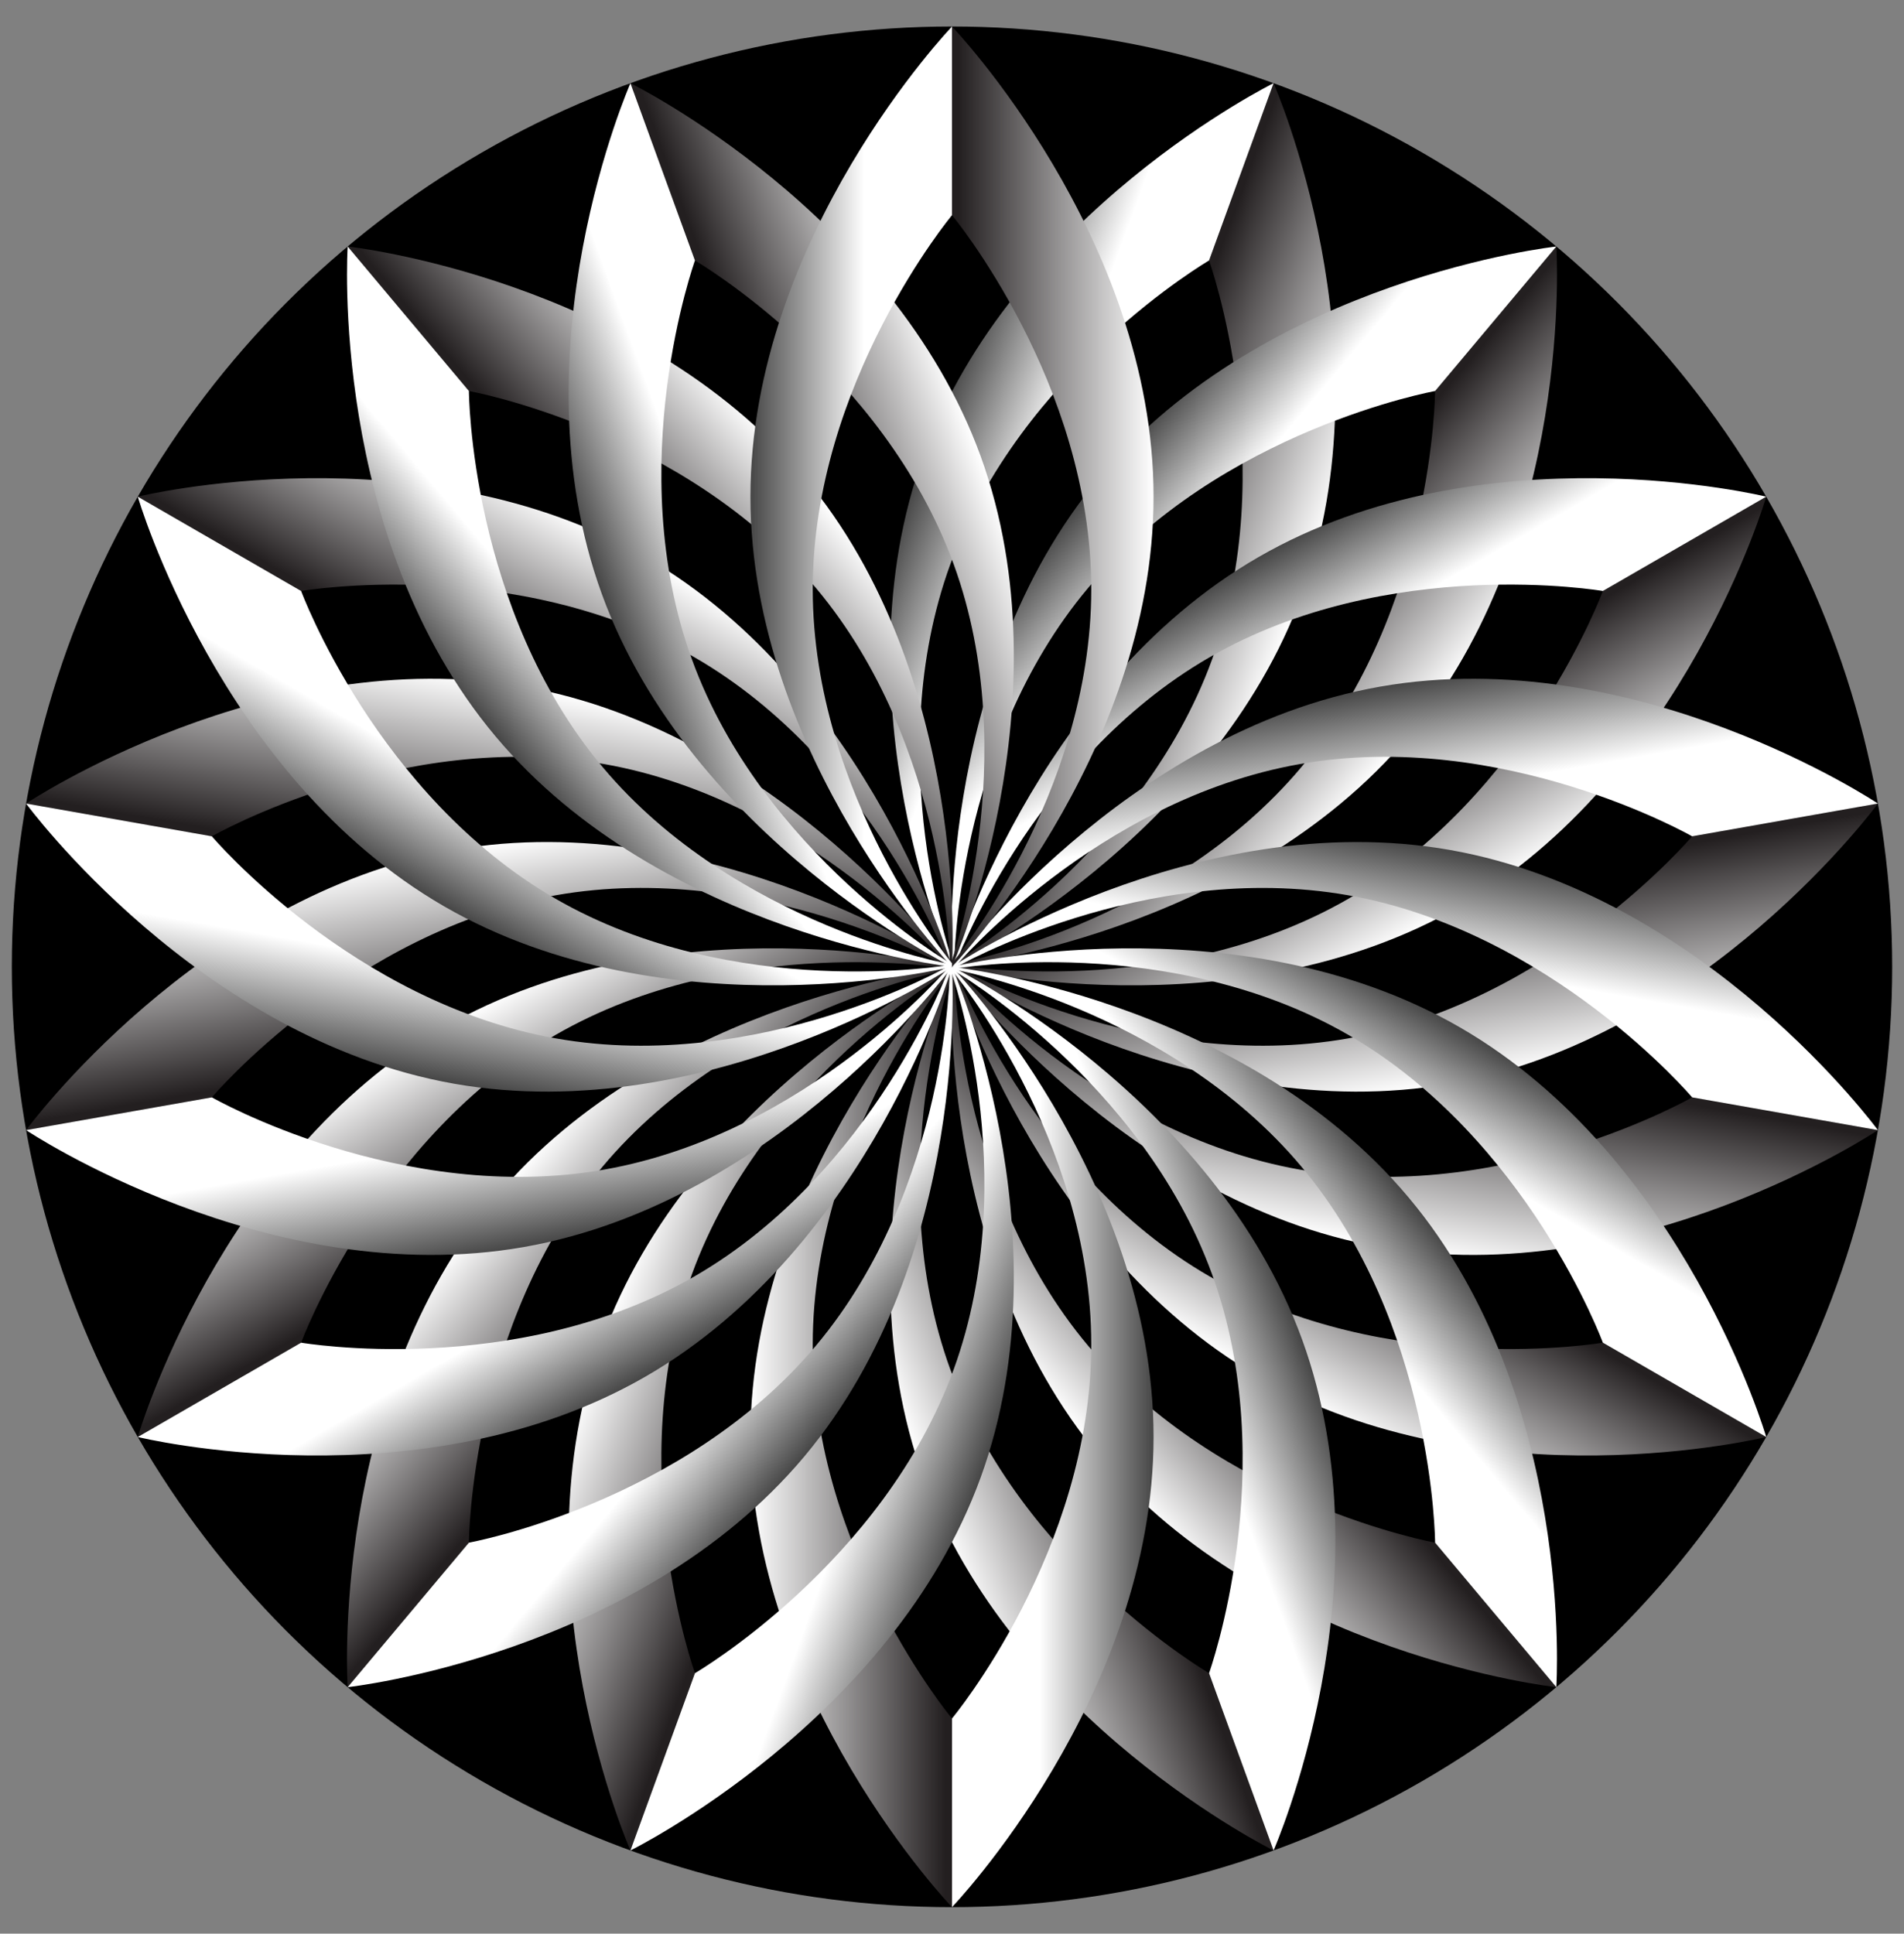 <svg xmlns="http://www.w3.org/2000/svg" viewBox="0 0 1620.1 1645.092"><rect x="0" y="0" width="1620.1" height="1645.092" fill="#808080" stroke="none"/><circle cx="810.05" cy="822.546" r="800"/><linearGradient id="a" gradientUnits="userSpaceOnUse" x1="981.55" y1="422.546" x2="810.05" y2="422.546" gradientTransform="rotate(19.999 810.09 822.605)"><stop offset="0" stop-color="#fff"/><stop offset=".966" stop-color="#231f20"/></linearGradient><path fill="url(#a)" d="M1083.666 70.792l-54.894 150.82s62.62 174.423 2.505 339.587c-60.115 165.165-220.201 258.528-220.201 258.528l-1.026 2.82s222.408-109.63 297.965-317.221-24.349-434.534-24.349-434.534z"/><linearGradient id="b" gradientUnits="userSpaceOnUse" x1="735.694" y1="422.546" x2="601.78" y2="422.546" gradientTransform="rotate(19.999 810.09 822.605)"><stop offset="0" stop-color="#fff"/><stop offset="1"/></linearGradient><path fill="url(#b)" d="M808.57 480.14c60.115-165.164 220.202-258.527 220.202-258.527l54.894-150.82s-222.408 109.629-297.965 317.22 24.349 434.533 24.349 434.533l1.026-2.819s-62.62-174.422-2.506-339.586z"/><linearGradient id="c" gradientUnits="userSpaceOnUse" x1="981.55" y1="422.546" x2="810.05" y2="422.546" gradientTransform="rotate(40.002 810.044 822.51)"><stop offset="0" stop-color="#fff"/><stop offset=".966" stop-color="#231f20"/></linearGradient><path fill="url(#c)" d="M1324.28 209.71l-103.167 122.95s-.812 185.321-113.791 319.965c-112.98 134.643-295.344 167.623-295.344 167.623l-1.928 2.298s246.49-26.95 388.492-196.18 125.738-416.655 125.738-416.655z"/><linearGradient id="d" gradientUnits="userSpaceOnUse" x1="735.694" y1="422.546" x2="601.78" y2="422.546" gradientTransform="rotate(40.002 810.044 822.51)"><stop offset="0" stop-color="#fff"/><stop offset="1"/></linearGradient><path fill="url(#d)" d="M925.77 500.284c112.978-134.643 295.343-167.623 295.343-167.623l103.167-122.95s-246.491 26.95-388.492 196.18S810.05 822.545 810.05 822.545l1.928-2.298s.812-185.32 113.791-319.964z"/><linearGradient id="e" gradientUnits="userSpaceOnUse" x1="981.55" y1="422.546" x2="810.05" y2="422.546" gradientTransform="rotate(60 810.078 822.554)"><stop offset="0" stop-color="#fff"/><stop offset=".966" stop-color="#231f20"/></linearGradient><path fill="url(#e)" d="M1502.87 422.546l-138.997 80.25s-64.146 173.867-216.362 261.75-334.863 56.5-334.863 56.5l-2.598 1.5s240.843 58.98 432.16-51.476 260.66-348.524 260.66-348.524z"/><linearGradient id="f" gradientUnits="userSpaceOnUse" x1="735.694" y1="422.546" x2="601.78" y2="422.546" gradientTransform="rotate(60 810.078 822.554)"><stop offset="0" stop-color="#fff"/><stop offset="1"/></linearGradient><path fill="url(#f)" d="M1029.01 559.297c152.217-87.882 334.863-56.5 334.863-56.5l138.997-80.25s-240.843-58.981-432.16 51.476-260.66 348.523-260.66 348.523l2.598-1.5s64.146-173.866 216.363-261.749z"/><linearGradient id="g" gradientUnits="userSpaceOnUse" x1="981.55" y1="422.546" x2="810.05" y2="422.546" gradientTransform="rotate(80.003 810.061 822.504)"><stop offset="0" stop-color="#fff"/><stop offset=".966" stop-color="#231f20"/></linearGradient><path fill="url(#g)" d="M1597.896 683.628l-158.062 27.87s-119.743 141.442-292.837 171.963c-173.095 30.522-333.993-61.436-333.993-61.436l-2.954.521s206.146 137.797 423.704 99.435c217.557-38.36 364.142-238.353 364.142-238.353z"/><linearGradient id="h" gradientUnits="userSpaceOnUse" x1="735.694" y1="422.546" x2="601.78" y2="422.546" gradientTransform="rotate(80.003 810.061 822.504)"><stop offset="0" stop-color="#fff"/><stop offset="1"/></linearGradient><path fill="url(#h)" d="M1105.842 650.062c173.095-30.521 333.992 61.436 333.992 61.436l158.062-27.87s-206.146-137.797-423.704-99.436C956.635 622.554 810.05 822.547 810.05 822.547l2.954-.52s119.744-141.443 292.838-171.964z"/><linearGradient id="i" gradientUnits="userSpaceOnUse" x1="981.55" y1="422.546" x2="810.05" y2="422.546" gradientTransform="rotate(99.997 810.059 822.582)"><stop offset="0" stop-color="#fff"/><stop offset=".966" stop-color="#231f20"/></linearGradient><path fill="url(#i)" d="M1597.896 961.465l-158.062-27.87s-160.897 91.957-333.992 61.435-292.838-171.963-292.838-171.963l-2.954-.52s146.585 199.992 364.142 238.353c217.558 38.361 423.704-99.435 423.704-99.435z"/><linearGradient id="j" gradientUnits="userSpaceOnUse" x1="735.694" y1="422.546" x2="601.78" y2="422.546" gradientTransform="rotate(99.997 810.059 822.582)"><stop offset="0" stop-color="#fff"/><stop offset="1"/></linearGradient><path fill="url(#j)" d="M1146.997 761.631c173.094 30.521 292.837 171.963 292.837 171.963l158.062 27.87s-146.585-199.992-364.142-238.353c-217.558-38.361-423.704 99.435-423.704 99.435l2.954.521s160.898-91.957 333.993-61.436z"/><g><linearGradient id="k" gradientUnits="userSpaceOnUse" x1="981.55" y1="422.546" x2="810.05" y2="422.546" gradientTransform="rotate(120 810.066 822.542)"><stop offset="0" stop-color="#fff"/><stop offset=".966" stop-color="#231f20"/></linearGradient><path fill="url(#k)" d="M1502.87 1222.546l-138.997-80.25s-182.646 31.382-334.862-56.5-216.363-261.75-216.363-261.75l-2.598-1.5s69.343 238.067 260.66 348.524 432.16 51.476 432.16 51.476z"/><linearGradient id="l" gradientUnits="userSpaceOnUse" x1="735.694" y1="422.546" x2="601.78" y2="422.546" gradientTransform="rotate(120 810.066 822.542)"><stop offset="0" stop-color="#fff"/><stop offset="1"/></linearGradient><path fill="url(#l)" d="M1147.51 880.547c152.217 87.882 216.363 261.75 216.363 261.75l138.997 80.25s-69.343-238.067-260.66-348.524-432.16-51.477-432.16-51.477l2.598 1.5s182.646-31.381 334.863 56.501z"/></g><g><linearGradient id="m" gradientUnits="userSpaceOnUse" x1="981.55" y1="422.546" x2="810.05" y2="422.546" gradientTransform="scale(-1) rotate(-40.002 -2259.91 2225.493)"><stop offset="0" stop-color="#fff"/><stop offset=".966" stop-color="#231f20"/></linearGradient><path fill="url(#m)" d="M1324.28 1435.382l-103.167-122.95s-182.365-32.98-295.344-167.624-113.79-319.964-113.79-319.964l-1.93-2.298s-16.261 247.426 125.74 416.656 388.491 196.18 388.491 196.18z"/><linearGradient id="n" gradientUnits="userSpaceOnUse" x1="735.694" y1="422.546" x2="601.78" y2="422.546" gradientTransform="scale(-1) rotate(-40.002 -2259.91 2225.493)"><stop offset="0" stop-color="#fff"/><stop offset="1"/></linearGradient><path fill="url(#n)" d="M1107.322 992.468c112.979 134.643 113.79 319.964 113.79 319.964l103.168 122.95s16.262-247.426-125.738-416.656-388.492-196.18-388.492-196.18l1.928 2.298s182.364 32.98 295.344 167.624z"/></g><g><linearGradient id="o" gradientUnits="userSpaceOnUse" x1="981.55" y1="422.546" x2="810.05" y2="422.546" gradientTransform="rotate(160.001 810.057 822.536)"><stop offset="0" stop-color="#fff"/><stop offset=".966" stop-color="#231f20"/></linearGradient><path fill="url(#o)" d="M1083.666 1574.3l-54.894-150.82s-160.087-93.363-220.202-258.528c-60.115-165.165 2.506-339.587 2.506-339.587l-1.026-2.819s-99.906 226.943-24.35 434.534c75.558 207.59 297.966 317.22 297.966 317.22z"/><linearGradient id="p" gradientUnits="userSpaceOnUse" x1="735.694" y1="422.546" x2="601.78" y2="422.546" gradientTransform="rotate(160.001 810.057 822.536)"><stop offset="0" stop-color="#fff"/><stop offset="1"/></linearGradient><path fill="url(#p)" d="M1031.277 1083.893c60.116 165.165-2.505 339.587-2.505 339.587l54.894 150.82s99.906-226.942 24.35-434.533-297.966-317.22-297.966-317.22l1.026 2.818s160.086 93.363 220.201 258.528z"/></g><g><linearGradient id="q" gradientUnits="userSpaceOnUse" x1="981.55" y1="422.546" x2="810.05" y2="422.546" gradientTransform="rotate(180 810.05 822.546)"><stop offset="0" stop-color="#fff"/><stop offset=".966" stop-color="#231f20"/></linearGradient><path fill="url(#q)" d="M810.05 1622.546v-160.5s-118.5-142.485-118.5-318.25 118.5-318.25 118.5-318.25v-3s-171.5 179.086-171.5 400 171.5 400 171.5 400z"/><linearGradient id="r" gradientUnits="userSpaceOnUse" x1="735.694" y1="422.546" x2="601.78" y2="422.546" gradientTransform="rotate(180 810.05 822.546)"><stop offset="0" stop-color="#fff"/><stop offset="1"/></linearGradient><path fill="url(#r)" d="M928.55 1143.796c0 175.765-118.5 318.25-118.5 318.25v160.5s171.5-179.086 171.5-400-171.5-400-171.5-400v3s118.5 142.486 118.5 318.25z"/></g><g><linearGradient id="s" gradientUnits="userSpaceOnUse" x1="981.55" y1="422.546" x2="810.05" y2="422.546" gradientTransform="rotate(-160.001 810.04 822.553)"><stop offset="0" stop-color="#fff"/><stop offset=".966" stop-color="#231f20"/></linearGradient><path fill="url(#s)" d="M536.434 1574.3l54.894-150.82s-62.62-174.422-2.506-339.587 220.202-258.528 220.202-258.528l1.026-2.819s-222.408 109.63-297.965 317.22 24.349 434.534 24.349 434.534z"/><linearGradient id="t" gradientUnits="userSpaceOnUse" x1="735.694" y1="422.546" x2="601.78" y2="422.546" gradientTransform="rotate(-160.001 810.04 822.553)"><stop offset="0" stop-color="#fff"/><stop offset="1"/></linearGradient><path fill="url(#t)" d="M811.53 1164.952c-60.116 165.165-220.202 258.528-220.202 258.528l-54.894 150.82s222.408-109.63 297.965-317.22c75.557-207.591-24.35-434.534-24.35-434.534l-1.025 2.82s62.62 174.421 2.505 339.586z"/></g><g><linearGradient id="u" gradientUnits="userSpaceOnUse" x1="981.55" y1="422.546" x2="810.05" y2="422.546" gradientTransform="scale(-1) rotate(40.002 2259.826 -2225.579)"><stop offset="0" stop-color="#fff"/><stop offset=".966" stop-color="#231f20"/></linearGradient><path fill="url(#u)" d="M295.82 1435.382l103.167-122.95s.812-185.32 113.791-319.964 295.344-167.624 295.344-167.624l1.928-2.298s-246.491 26.95-388.492 196.18-125.738 416.656-125.738 416.656z"/><linearGradient id="v" gradientUnits="userSpaceOnUse" x1="735.694" y1="422.546" x2="601.78" y2="422.546" gradientTransform="scale(-1) rotate(40.002 2259.826 -2225.579)"><stop offset="0" stop-color="#fff"/><stop offset="1"/></linearGradient><path fill="url(#v)" d="M694.33 1144.808c-112.979 134.644-295.343 167.624-295.343 167.624l-103.167 122.95s246.49-26.95 388.492-196.18S810.05 822.546 810.05 822.546l-1.928 2.298s-.812 185.32-113.791 319.964z"/></g><g><linearGradient id="w" gradientUnits="userSpaceOnUse" x1="981.55" y1="422.546" x2="810.05" y2="422.546" gradientTransform="rotate(-120 810.045 822.563)"><stop offset="0" stop-color="#fff"/><stop offset=".966" stop-color="#231f20"/></linearGradient><path fill="url(#w)" d="M117.23 1222.546l138.997-80.25s64.146-173.866 216.362-261.749 334.863-56.5 334.863-56.5l2.598-1.5s-240.843-58.981-432.16 51.476-260.66 348.523-260.66 348.523z"/><linearGradient id="x" gradientUnits="userSpaceOnUse" x1="735.694" y1="422.546" x2="601.78" y2="422.546" gradientTransform="rotate(-120 810.045 822.563)"><stop offset="0" stop-color="#fff"/><stop offset="1"/></linearGradient><path fill="url(#x)" d="M591.09 1085.795c-152.217 87.883-334.863 56.501-334.863 56.501l-138.997 80.25s240.843 58.98 432.16-51.476c191.317-110.457 260.66-348.524 260.66-348.524l-2.598 1.5s-64.146 173.867-216.363 261.75z"/></g><g><linearGradient id="y" gradientUnits="userSpaceOnUse" x1="981.55" y1="422.546" x2="810.05" y2="422.546" gradientTransform="rotate(-99.997 810.086 822.556)"><stop offset="0" stop-color="#fff"/><stop offset=".966" stop-color="#231f20"/></linearGradient><path fill="url(#y)" d="M22.204 961.465l158.061-27.87S300.01 792.151 473.103 761.63c173.095-30.521 333.993 61.436 333.993 61.436l2.954-.52S603.904 684.75 386.346 723.11C168.788 761.472 22.204 961.465 22.204 961.465z"/><linearGradient id="z" gradientUnits="userSpaceOnUse" x1="735.694" y1="422.546" x2="601.78" y2="422.546" gradientTransform="rotate(-99.997 810.086 822.556)"><stop offset="0" stop-color="#fff"/><stop offset="1"/></linearGradient><path fill="url(#z)" d="M514.258 995.03c-173.095 30.522-333.993-61.436-333.993-61.436l-158.061 27.87s206.146 137.797 423.704 99.436c217.557-38.361 364.142-238.354 364.142-238.354l-2.954.521S687.351 964.51 514.257 995.03z"/></g><g><linearGradient id="A" gradientUnits="userSpaceOnUse" x1="981.55" y1="422.546" x2="810.05" y2="422.546" gradientTransform="rotate(-80.003 810.007 822.557)"><stop offset="0" stop-color="#fff"/><stop offset=".966" stop-color="#231f20"/></linearGradient><path fill="url(#A)" d="M22.204 683.628l158.061 27.87s160.898-91.957 333.993-61.436c173.094 30.521 292.837 171.963 292.837 171.963l2.955.521S663.465 622.554 445.908 584.192c-217.558-38.36-423.704 99.436-423.704 99.436z"/><linearGradient id="B" gradientUnits="userSpaceOnUse" x1="735.694" y1="422.546" x2="601.78" y2="422.546" gradientTransform="rotate(-80.003 810.007 822.557)"><stop offset="0" stop-color="#fff"/><stop offset="1"/></linearGradient><path fill="url(#B)" d="M473.103 883.462C300.01 852.94 180.265 711.497 180.265 711.497l-158.061-27.87S168.788 883.62 386.346 921.98c217.558 38.362 423.704-99.435 423.704-99.435l-2.954-.52s-160.899 91.957-333.993 61.436z"/></g><g><linearGradient id="C" gradientUnits="userSpaceOnUse" x1="981.55" y1="422.546" x2="810.05" y2="422.546" gradientTransform="rotate(-60 810.057 822.575)"><stop offset="0" stop-color="#fff"/><stop offset=".966" stop-color="#231f20"/></linearGradient><path fill="url(#C)" d="M117.23 422.546l138.997 80.25s182.646-31.381 334.862 56.501 216.363 261.75 216.363 261.75l2.598 1.5S740.707 584.48 549.39 474.022s-432.16-51.477-432.16-51.477z"/><linearGradient id="D" gradientUnits="userSpaceOnUse" x1="735.694" y1="422.546" x2="601.78" y2="422.546" gradientTransform="rotate(-60 810.057 822.575)"><stop offset="0" stop-color="#fff"/><stop offset="1"/></linearGradient><path fill="url(#D)" d="M472.59 764.545c-152.217-87.882-216.363-261.749-216.363-261.749l-138.997-80.25s69.343 238.067 260.66 348.524 432.16 51.476 432.16 51.476l-2.598-1.5s-182.646 31.382-334.863-56.5z"/></g><g><linearGradient id="E" gradientUnits="userSpaceOnUse" x1="981.55" y1="422.546" x2="810.05" y2="422.546" gradientTransform="rotate(-40.002 810.013 822.54)"><stop offset="0" stop-color="#fff"/><stop offset=".966" stop-color="#231f20"/></linearGradient><path fill="url(#E)" d="M295.82 209.71l103.167 122.95s182.364 32.98 295.344 167.624 113.79 319.964 113.79 319.964l1.929 2.298S826.312 575.12 684.312 405.89 295.82 209.71 295.82 209.71z"/><linearGradient id="F" gradientUnits="userSpaceOnUse" x1="735.694" y1="422.546" x2="601.78" y2="422.546" gradientTransform="rotate(-40.002 810.013 822.54)"><stop offset="0" stop-color="#fff"/><stop offset="1"/></linearGradient><path fill="url(#F)" d="M512.778 652.625C399.798 517.98 398.988 332.66 398.988 332.66L295.82 209.71s-16.262 247.426 125.738 416.656 388.492 196.18 388.492 196.18l-1.928-2.299s-182.364-32.98-295.344-167.623z"/></g><g><linearGradient id="G" gradientUnits="userSpaceOnUse" x1="981.55" y1="422.546" x2="810.05" y2="422.546" gradientTransform="rotate(-19.999 810.108 822.587)"><stop offset="0" stop-color="#fff"/><stop offset=".966" stop-color="#231f20"/></linearGradient><path fill="url(#G)" d="M536.434 70.792l54.894 150.82s160.086 93.364 220.202 258.529-2.506 339.586-2.506 339.586l1.026 2.82s99.906-226.943 24.35-434.534-297.966-317.22-297.966-317.22z"/><linearGradient id="H" gradientUnits="userSpaceOnUse" x1="735.694" y1="422.546" x2="601.78" y2="422.546" gradientTransform="rotate(-19.999 810.108 822.587)"><stop offset="0" stop-color="#fff"/><stop offset="1"/></linearGradient><path fill="url(#H)" d="M588.822 561.2c-60.115-165.165 2.506-339.587 2.506-339.587l-54.894-150.82s-99.906 226.941-24.35 434.533 297.966 317.22 297.966 317.22l-1.026-2.819S648.937 726.364 588.822 561.2z"/></g><g><linearGradient id="I" gradientUnits="userSpaceOnUse" x1="981.55" y1="422.546" x2="810.05" y2="422.546"><stop offset="0" stop-color="#fff"/><stop offset=".966" stop-color="#231f20"/></linearGradient><path fill="url(#I)" d="M810.05 22.546v160.5s118.5 142.486 118.5 318.25-118.5 318.25-118.5 318.25v3s171.5-179.086 171.5-400-171.5-400-171.5-400z"/><linearGradient id="J" gradientUnits="userSpaceOnUse" x1="735.694" y1="422.546" x2="601.78" y2="422.546"><stop offset="0" stop-color="#fff"/><stop offset="1"/></linearGradient><path fill="url(#J)" d="M691.55 501.296c0-175.764 118.5-318.25 118.5-318.25v-160.5s-171.5 179.086-171.5 400 171.5 400 171.5 400v-3s-118.5-142.485-118.5-318.25z"/></g></svg>